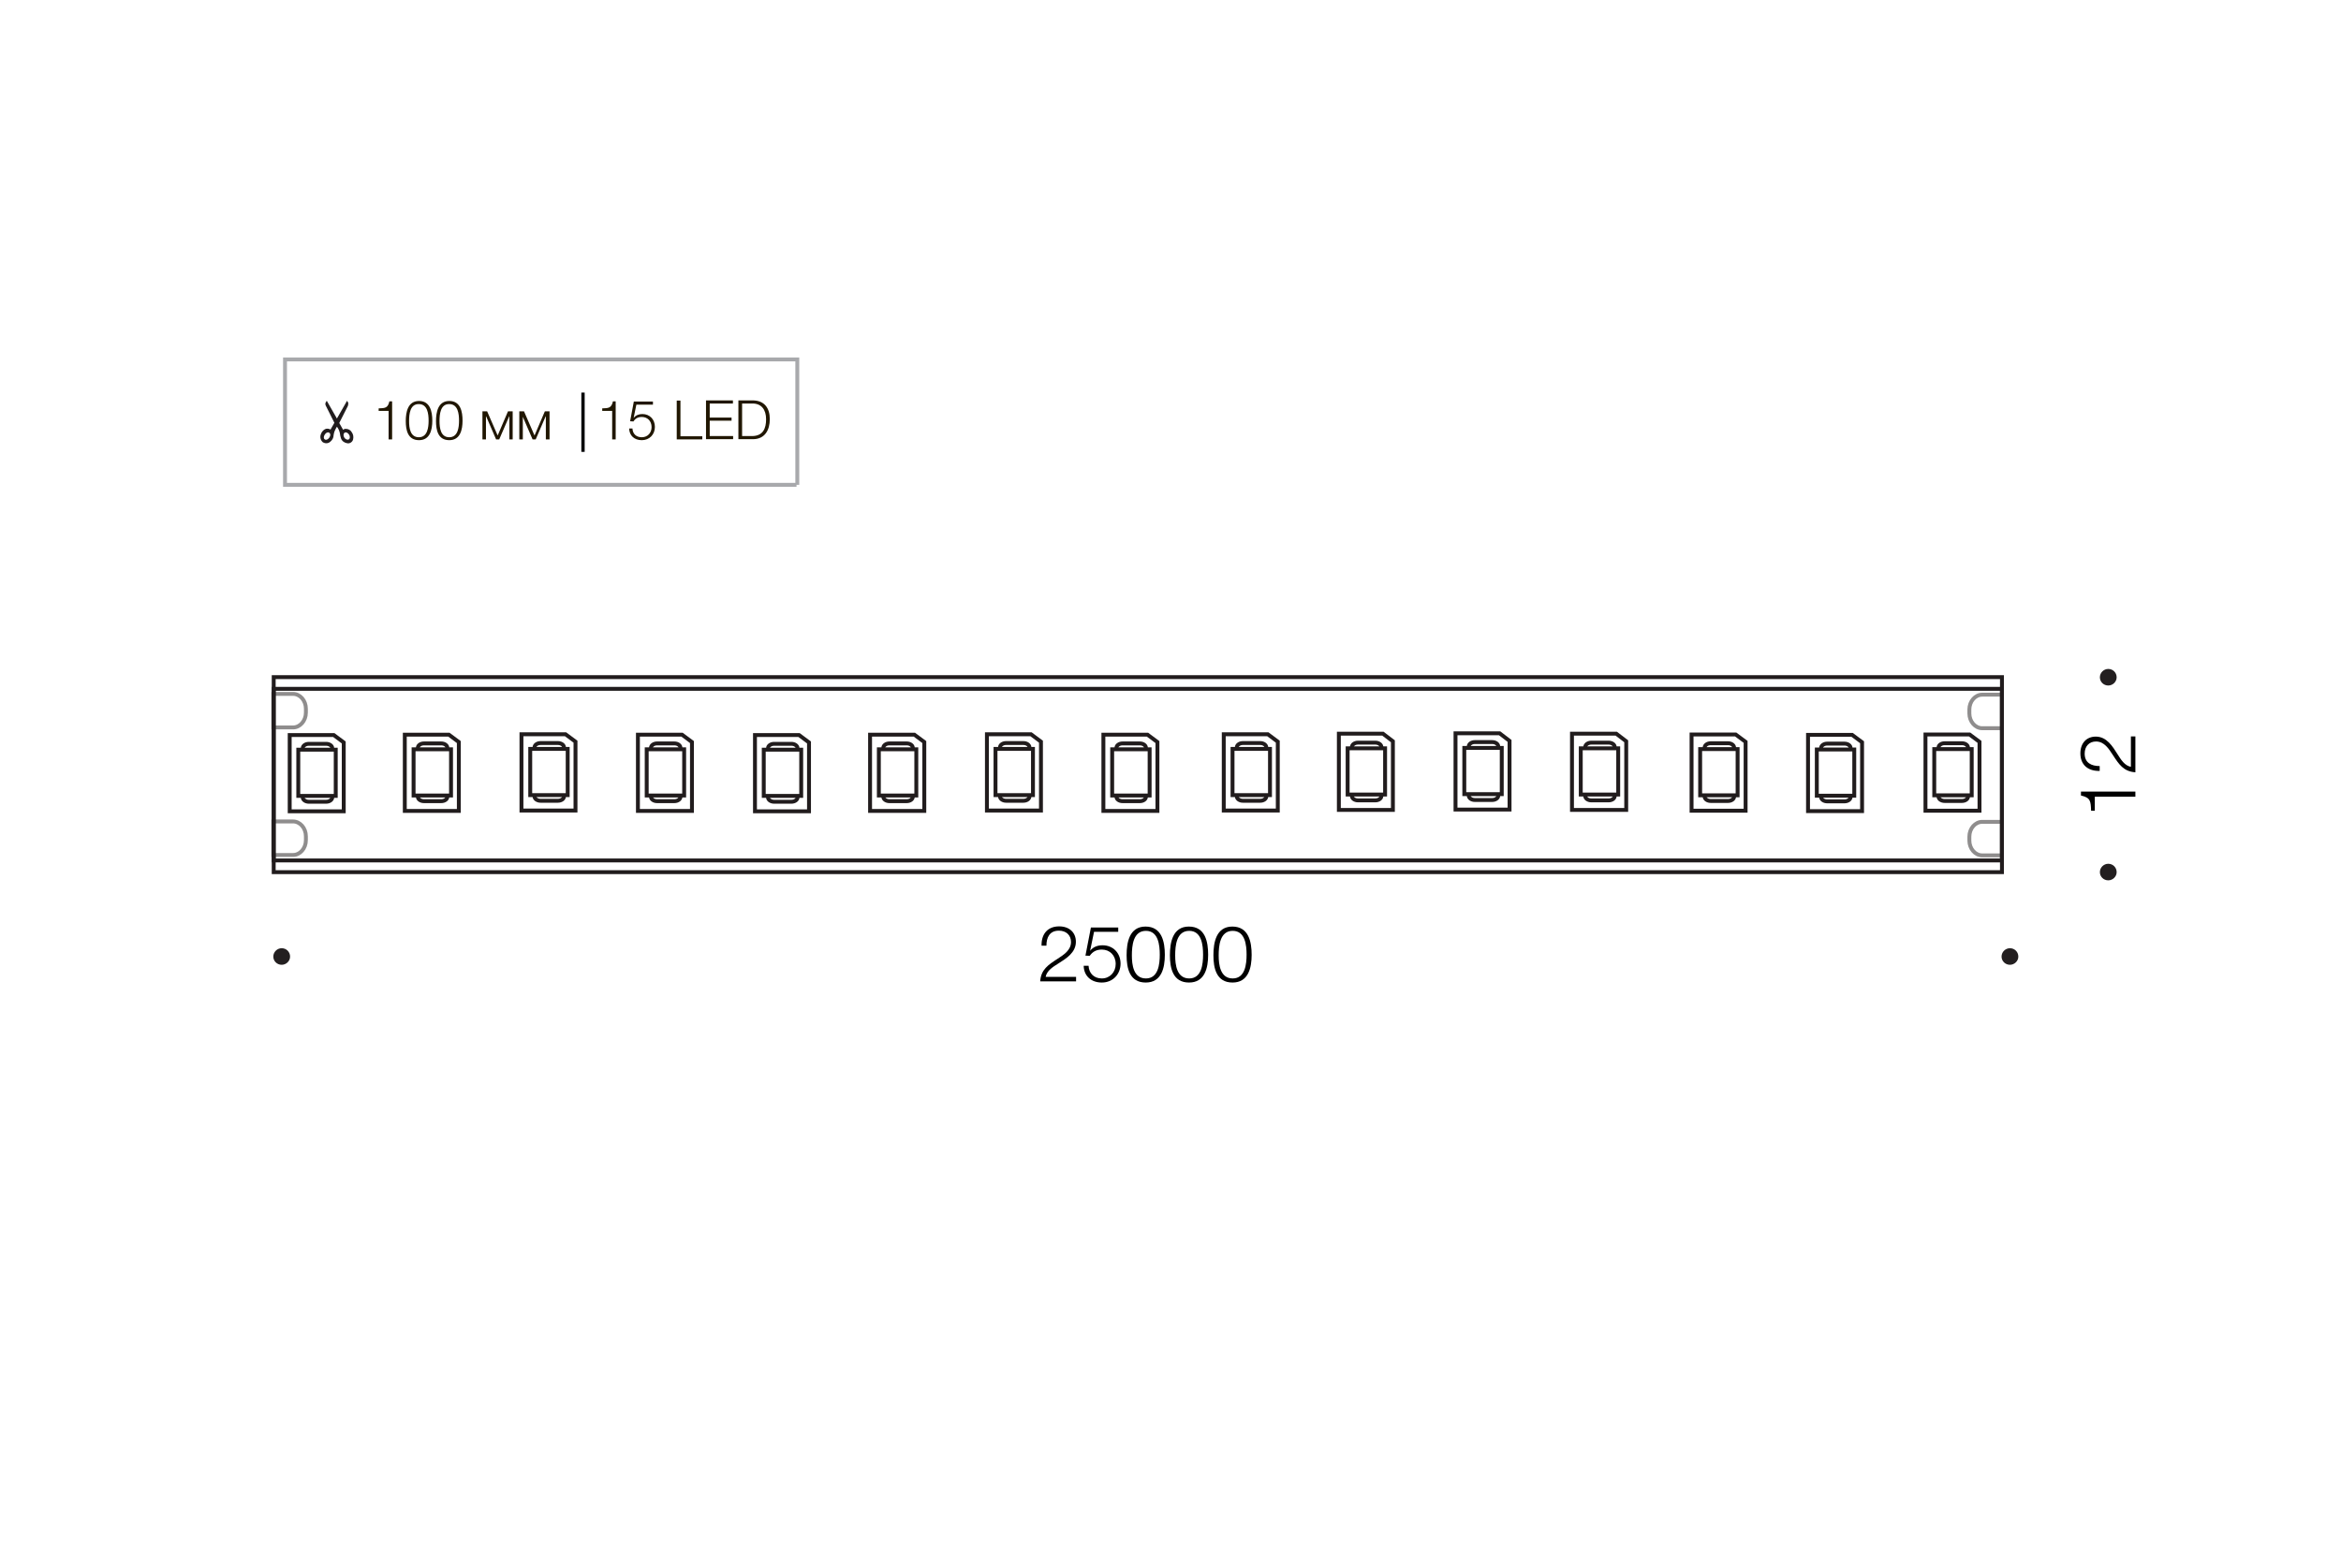 <?xml version="1.0" encoding="utf-8"?>
<!-- Generator: Adobe Illustrator 24.2.3, SVG Export Plug-In . SVG Version: 6.00 Build 0)  -->
<svg version="1.1" id="Слой_1" xmlns="http://www.w3.org/2000/svg" xmlns:xlink="http://www.w3.org/1999/xlink" x="0px" y="0px"
	 viewBox="0 0 1200 804" style="enable-background:new 0 0 1200 804;" xml:space="preserve">
<style type="text/css">
	.st0{fill:#FFFFFF;}
	.st1{fill:#231F20;}
	.st2{fill:#211C1D;}
	.st3{opacity:0.8;fill:none;stroke:#929397;stroke-width:2;stroke-miterlimit:10;enable-background:new    ;}
	.st4{fill:#000105;}
	.st5{fill:#201600;}
	.st6{fill:none;stroke:#211C1D;stroke-width:2;stroke-miterlimit:2.414;}
	.st7{opacity:0.5;fill:none;stroke:#211C1D;stroke-width:2;stroke-miterlimit:2.414;enable-background:new    ;}
</style>
<g id="Слой_3_1_">
	<rect y="0" class="st0" width="1200" height="804"/>
</g>
<path class="st1" d="M144.4,494.7c2.3,0,4.3-1.9,4.3-4.2c0-2.4-1.9-4.3-4.3-4.3c-2.3,0-4.3,1.9-4.3,4.3
	C140.1,492.8,142,494.7,144.4,494.7"/>
<path class="st2" d="M165.4,226.7c1.2,0.8,2.8,0.8,3.9-0.2c1-0.8,1.7-2,1.7-3.3c0.1-0.6,0.2-1.2,0.4-1.8c0.3-0.9,0.8-1.8,1.3-2.6
	c0.8,1,1.2,2,1.5,3.2c0.1,1,0.3,1.9,0.6,2.8c0.5,1.4,1.8,2.3,3.3,2.5c1.3,0.2,2.6-0.7,2.9-2c0.3-1.3,0.1-2.6-0.7-3.7
	c-0.6-1.1-1.8-1.7-3-1.7c-0.5-0.1-1.1,0.2-1.4,0.5l-2-3.5l4.4-8.7c0.2-0.5,0.3-1.1,0.2-1.7c-0.2-0.4-0.4-0.7-0.6-1l-5.2,9.1
	l-5.2-9.1l-0.5,0.8c-0.3,0.5-0.3,1.1,0,1.7c0.5,0.9,4.4,8.8,4.4,8.8l-2,3.5c0,0-0.4-0.5-1.7-0.5s-2.7,1.3-3.2,2.8
	C163.9,224,164.3,225.7,165.4,226.7z M176.6,221.9c0.7-0.5,1.7,0,2.3,0.9s0.6,2.1-0.1,2.5s-1.7,0-2.3-0.9S176,222.3,176.6,221.9z
	 M166.5,222.8c0.6-1,1.7-1.4,2.3-0.9c0.7,0.5,0.7,1.5,0,2.5s-1.7,1.4-2.3,0.9C165.8,224.9,165.8,223.8,166.5,222.8z"/>
<polyline class="st3" points="408.3,248.6 146.1,248.6 146.1,184.3 408.7,184.3 408.7,248.6 "/>
<path class="st4" d="M298,201.3h1.7v30.4H298V201.3z"/>
<g>
	<path class="st5" d="M315.6,225.3h-1.8v-14.6h-5.1v-1.3c3.4-0.1,4.7-0.2,5.5-3.6h1.4V225.3z"/>
	<path class="st5" d="M334.7,207.5h-8.5l-1.4,6.8c1.1-1.4,2.7-2,4.5-2c3.7,0,6.4,2.7,6.4,6.6c0,3.9-2.8,6.8-6.7,6.8
		c-3.9,0-6.4-2.4-6.5-6h1.7c0.1,2.7,1.9,4.5,4.8,4.5s5-2.2,5-5.2c0-3.1-2.1-5.2-5-5.2c-1.9,0-3.3,0.7-4.3,2.3L323,216l1.9-10.1h9.8
		L334.7,207.5L334.7,207.5z"/>
	<path class="st5" d="M360,225.3h-13.1v-19.9h1.9v18.3H360V225.3z"/>
	<path class="st5" d="M375.7,206.9h-11.9v7.2H375v1.6h-11.2v7.9h12v1.6h-13.9v-19.9h13.8L375.7,206.9L375.7,206.9z"/>
	<path class="st5" d="M385.7,205.3c6.2,0,8.9,4,8.9,9.6s-2.5,10.3-8.7,10.3h-7.4v-19.9L385.7,205.3L385.7,205.3z M380.4,223.6h5
		c5.8,0,7.3-4,7.3-8.6c0-5-2.4-8.1-7-8.1h-5.3V223.6z"/>
</g>
<g>
	<path class="st5" d="M201,225.3h-1.8v-14.6h-5.1v-1.3c3.4-0.1,4.7-0.2,5.5-3.6h1.4L201,225.3L201,225.3z"/>
	<path class="st5" d="M221.6,215.7c0,4.7-1.2,10-6.8,10c-5.8,0-6.8-5.2-6.8-9.8c0-4.5,1-10.3,6.8-10.3
		C220.5,205.6,221.6,211.1,221.6,215.7z M209.7,215.9c0,3.4,0.5,8.3,5,8.3s5-5.2,5-8.5c0-3.4-0.5-8.5-5-8.5
		C210.1,207.1,209.7,212.5,209.7,215.9z"/>
	<path class="st5" d="M237.1,215.7c0,4.7-1.2,10-6.8,10c-5.8,0-6.8-5.2-6.8-9.8c0-4.5,1-10.3,6.8-10.3
		C236.1,205.6,237.1,211.1,237.1,215.7z M225.3,215.9c0,3.4,0.5,8.3,5,8.3s5-5.2,5-8.5c0-3.4-0.5-8.5-5-8.5
		C225.7,207.1,225.3,212.5,225.3,215.9z"/>
	<path class="st5" d="M261.1,225.3v-11.8H261l-5.1,11.8h-1.6l-5.1-11.8h-0.1v11.8h-1.8v-14.4h2.4l5.4,12.4l5.3-12.4h2.4v14.4H261.1z
		"/>
	<path class="st5" d="M279.8,225.3v-11.8h-0.1l-5.1,11.8H273l-5.1-11.8h0.1v11.8h-1.8v-14.4h2.4l5.4,12.4l5.3-12.4h2.4v14.4H279.8z"
		/>
</g>
<g>
	<path class="st6" d="M151.2,392"/>
	<path class="st6" d="M151.2,392"/>
	<path class="st7" d="M140.1,373h10.1c3.6,0,6.6-3.4,6.6-7.6v-2c0-4.2-3-7.6-6.6-7.6h-10.1V373z"/>
	<path class="st7" d="M140.1,438.4h10.1c3.6,0,6.6-3.4,6.6-7.6v-2c0-4.2-3-7.6-6.6-7.6h-10.1V438.4z"/>
	<path class="st7" d="M1026.2,421.4h-10.1c-3.6,0-6.6,3.4-6.6,7.6v2c0,4.2,3,7.6,6.6,7.6h10.1V421.4z"/>
	<path class="st7" d="M1026.2,356.2h-10.1c-3.6,0-6.6,3.4-6.6,7.6v2c0,4.2,3,7.6,6.6,7.6h10.1V356.2z"/>
	<rect x="140.3" y="353.2" class="st6" width="885.9" height="88"/>
	<g>
		<polygon class="st6" points="176.2,380.7 176.2,416 148.5,416 148.5,376.9 171.1,376.9 		"/>
		<rect x="152.9" y="384.4" class="st6" width="19.2" height="23.7"/>
		<path class="st6" d="M155.2,384.4v-0.8c0-1.2,1.4-2.2,3.1-2.2h8.9c1.7,0,3.1,1,3.1,2.2v0.8"/>
		<path class="st6" d="M155.2,408.1v0.8c0,1.2,1.4,2.2,3.1,2.2h8.9c1.7,0,3.1-1,3.1-2.2v-0.8"/>
	</g>
	<g>
		<polygon class="st6" points="235.2,380.5 235.2,415.8 207.5,415.8 207.5,376.7 230.1,376.7 		"/>
		<rect x="212" y="384.2" class="st6" width="19.2" height="23.7"/>
		<path class="st6" d="M214.2,384.2v-0.8c0-1.2,1.4-2.2,3.1-2.2h8.9c1.7,0,3.1,1,3.1,2.2v0.8"/>
		<path class="st6" d="M214.2,407.8v0.8c0,1.2,1.4,2.2,3.1,2.2h8.9c1.7,0,3.1-1,3.1-2.2v-0.8"/>
	</g>
	<g>
		<polygon class="st6" points="295,380.3 295,415.6 267.3,415.6 267.3,376.5 289.9,376.5 		"/>
		<rect x="271.8" y="384" class="st6" width="19.2" height="23.7"/>
		<path class="st6" d="M274,384v-0.8c0-1.2,1.4-2.2,3.1-2.2h8.9c1.7,0,3.1,1,3.1,2.2v0.8"/>
		<path class="st6" d="M274,407.6v0.8c0,1.2,1.4,2.2,3.1,2.2h8.9c1.7,0,3.1-1,3.1-2.2v-0.8"/>
	</g>
	<g>
		<polygon class="st6" points="354.7,380.5 354.7,415.8 327,415.8 327,376.7 349.6,376.7 		"/>
		<rect x="331.5" y="384.2" class="st6" width="19.2" height="23.7"/>
		<path class="st6" d="M333.7,384.2v-0.8c0-1.2,1.4-2.2,3.1-2.2h8.9c1.7,0,3.1,1,3.1,2.2v0.8"/>
		<path class="st6" d="M333.7,407.8v0.8c0,1.2,1.4,2.2,3.1,2.2h8.9c1.7,0,3.1-1,3.1-2.2v-0.8"/>
	</g>
	<g>
		<polygon class="st6" points="414.7,380.7 414.7,416 387,416 387,376.9 409.6,376.9 		"/>
		<rect x="391.5" y="384.4" class="st6" width="19.2" height="23.7"/>
		<path class="st6" d="M393.7,384.4v-0.8c0-1.2,1.4-2.2,3.1-2.2h8.9c1.7,0,3.1,1,3.1,2.2v0.8"/>
		<path class="st6" d="M393.7,408.1v0.8c0,1.2,1.4,2.2,3.1,2.2h8.9c1.7,0,3.1-1,3.1-2.2v-0.8"/>
	</g>
	<g>
		<polygon class="st6" points="473.8,380.5 473.8,415.8 446,415.8 446,376.7 468.7,376.7 		"/>
		<rect x="450.5" y="384.2" class="st6" width="19.2" height="23.7"/>
		<path class="st6" d="M452.8,384.2v-0.8c0-1.2,1.4-2.2,3.1-2.2h8.9c1.7,0,3.1,1,3.1,2.2v0.8"/>
		<path class="st6" d="M452.8,407.8v0.8c0,1.2,1.4,2.2,3.1,2.2h8.9c1.7,0,3.1-1,3.1-2.2v-0.8"/>
	</g>
	<g>
		<polygon class="st6" points="533.6,380.3 533.6,415.6 505.9,415.6 505.9,376.5 528.5,376.5 		"/>
		<rect x="510.3" y="384" class="st6" width="19.2" height="23.7"/>
		<path class="st6" d="M512.6,384v-0.8c0-1.2,1.4-2.2,3.1-2.2h8.9c1.7,0,3.1,1,3.1,2.2v0.8"/>
		<path class="st6" d="M512.6,407.6v0.8c0,1.2,1.4,2.2,3.1,2.2h8.9c1.7,0,3.1-1,3.1-2.2v-0.8"/>
	</g>
	<g>
		<polygon class="st6" points="593.3,380.5 593.3,415.8 565.6,415.8 565.6,376.7 588.2,376.7 		"/>
		<rect x="570.1" y="384.2" class="st6" width="19.2" height="23.7"/>
		<path class="st6" d="M572.3,384.2v-0.8c0-1.2,1.4-2.2,3.1-2.2h8.9c1.7,0,3.1,1,3.1,2.2v0.8"/>
		<path class="st6" d="M572.3,407.8v0.8c0,1.2,1.4,2.2,3.1,2.2h8.9c1.7,0,3.1-1,3.1-2.2v-0.8"/>
	</g>
	<g>
		<polygon class="st6" points="655,380.3 655,415.6 627.3,415.6 627.3,376.5 649.9,376.5 		"/>
		<rect x="631.8" y="384" class="st6" width="19.2" height="23.7"/>
		<path class="st6" d="M634,384v-0.8c0-1.2,1.4-2.2,3.1-2.2h8.9c1.7,0,3.1,1,3.1,2.2v0.8"/>
		<path class="st6" d="M634,407.6v0.8c0,1.2,1.4,2.2,3.1,2.2h8.9c1.7,0,3.1-1,3.1-2.2v-0.8"/>
	</g>
	<g>
		<polygon class="st6" points="714,380.1 714,415.3 686.3,415.3 686.3,376.2 708.9,376.2 		"/>
		<rect x="690.8" y="383.7" class="st6" width="19.2" height="23.7"/>
		<path class="st6" d="M693,383.7V383c0-1.2,1.4-2.2,3.1-2.2h8.9c1.7,0,3.1,1,3.1,2.2v0.8"/>
		<path class="st6" d="M693,407.4v0.8c0,1.2,1.4,2.2,3.1,2.2h8.9c1.7,0,3.1-1,3.1-2.2v-0.8"/>
	</g>
	<g>
		<polygon class="st6" points="773.8,379.9 773.8,415.1 746.1,415.1 746.1,376 768.7,376 		"/>
		<rect x="750.6" y="383.5" class="st6" width="19.2" height="23.7"/>
		<path class="st6" d="M752.9,383.5v-0.8c0-1.2,1.4-2.2,3.1-2.2h8.9c1.7,0,3.1,1,3.1,2.2v0.8"/>
		<path class="st6" d="M752.9,407.2v0.8c0,1.2,1.4,2.2,3.1,2.2h8.9c1.7,0,3.1-1,3.1-2.2v-0.8"/>
	</g>
	<g>
		<polygon class="st6" points="833.6,380.1 833.6,415.3 805.8,415.3 805.8,376.2 828.5,376.2 		"/>
		<rect x="810.3" y="383.7" class="st6" width="19.2" height="23.7"/>
		<path class="st6" d="M812.6,383.7V383c0-1.2,1.4-2.2,3.1-2.2h8.9c1.7,0,3.1,1,3.1,2.2v0.8"/>
		<path class="st6" d="M812.6,407.4v0.8c0,1.2,1.4,2.2,3.1,2.2h8.9c1.7,0,3.1-1,3.1-2.2v-0.8"/>
	</g>
	<g>
		<polygon class="st6" points="894.8,380.4 894.8,415.7 867.1,415.7 867.1,376.6 889.7,376.6 		"/>
		<rect x="871.5" y="384.1" class="st6" width="19.2" height="23.7"/>
		<path class="st6" d="M873.8,384.1v-0.8c0-1.2,1.4-2.2,3.1-2.2h8.9c1.7,0,3.1,1,3.1,2.2v0.8"/>
		<path class="st6" d="M873.8,407.7v0.8c0,1.2,1.4,2.2,3.1,2.2h8.9c1.7,0,3.1-1,3.1-2.2v-0.8"/>
	</g>
	<g>
		<polygon class="st6" points="954.5,380.6 954.5,415.9 926.8,415.9 926.8,376.8 949.4,376.8 		"/>
		<rect x="931.3" y="384.3" class="st6" width="19.2" height="23.7"/>
		<path class="st6" d="M933.5,384.3v-0.8c0-1.2,1.4-2.2,3.1-2.2h8.9c1.7,0,3.1,1,3.1,2.2v0.8"/>
		<path class="st6" d="M933.5,407.9v0.8c0,1.2,1.4,2.2,3.1,2.2h8.9c1.7,0,3.1-1,3.1-2.2v-0.8"/>
	</g>
	<g>
		<polygon class="st6" points="1014.7,380.4 1014.7,415.7 987,415.7 987,376.6 1009.6,376.6 		"/>
		<rect x="991.5" y="384.1" class="st6" width="19.2" height="23.7"/>
		<path class="st6" d="M993.7,384.1v-0.8c0-1.2,1.4-2.2,3.1-2.2h8.9c1.7,0,3.1,1,3.1,2.2v0.8"/>
		<path class="st6" d="M993.7,407.7v0.8c0,1.2,1.4,2.2,3.1,2.2h8.9c1.7,0,3.1-1,3.1-2.2v-0.8"/>
	</g>
	<rect x="140.3" y="347.2" class="st6" width="885.9" height="100"/>
</g>
<path class="st1" d="M1030.3,494.7c2.3,0,4.3-1.9,4.3-4.2c0-2.4-1.9-4.3-4.3-4.3c-2.3,0-4.3,1.9-4.3,4.3
	C1026,492.8,1027.9,494.7,1030.3,494.7"/>
<path class="st1" d="M1080.7,351.5c2.3,0,4.3-1.9,4.3-4.2c0-2.4-1.9-4.3-4.3-4.3c-2.3,0-4.3,1.9-4.3,4.3
	C1076.4,349.6,1078.3,351.5,1080.7,351.5"/>
<path class="st1" d="M1080.7,451.4c2.3,0,4.3-1.9,4.3-4.2c0-2.4-1.9-4.3-4.3-4.3c-2.3,0-4.3,1.9-4.3,4.3
	C1076.4,449.5,1078.3,451.4,1080.7,451.4"/>
<g>
	<path d="M1094.6,405.9v2.6h-20.8v7.2h-1.9c-0.2-4.8-0.2-6.7-5.2-7.8v-2L1094.6,405.9L1094.6,405.9z"/>
	<path d="M1094.6,377.6V396c-6.1-0.4-8.5-4.2-11.5-8.8c-2.1-3.2-4.4-7-8.7-7c-3.5,0-5.8,2.5-5.8,6.2c0,4.8,3.5,6.4,7.7,6.4v2.5h-0.4
		c-5.9,0-9.5-3.4-9.5-9c0-5.2,3.1-8.6,7.9-8.6c5.6,0,8.6,5,11.2,9.1c1.7,2.7,3.6,5.8,6.8,6.4c0-0.3,0-0.5,0-0.7v-14.9H1094.6z"/>
</g>
<g>
	<path d="M551.6,503.2h-18.4c0.4-6.1,4.2-8.5,8.8-11.5c3.2-2.1,7-4.4,7-8.7c0-3.5-2.5-5.8-6.2-5.8c-4.8,0-6.4,3.5-6.4,7.7h-2.5v-0.4
		c0-5.9,3.4-9.5,9-9.5c5.2,0,8.6,3.1,8.6,7.9c0,5.6-5,8.6-9.1,11.2c-2.7,1.7-5.8,3.6-6.4,6.8c0.3,0,0.5,0,0.7,0h14.9V503.2z"/>
	<path d="M572.9,477.8h-12.1l-2,9.7c1.6-2,3.8-2.8,6.4-2.8c5.3,0,9.2,3.9,9.2,9.4c0,5.5-4,9.7-9.6,9.7c-5.5,0-9.2-3.4-9.3-8.6h2.5
		c0.2,3.9,2.8,6.5,6.8,6.5c4.1,0,7.1-3.2,7.1-7.4c0-4.4-3-7.4-7.1-7.4c-2.7,0-4.7,1-6.2,3.2l-2.2-0.1l2.8-14.4h14V477.8z"/>
	<path d="M597.1,489.6c0,6.7-1.7,14.2-9.8,14.2c-8.3,0-9.8-7.4-9.8-14c0-6.5,1.4-14.7,9.7-14.7C595.6,475.1,597.1,483,597.1,489.6z
		 M580.2,489.9c0,4.8,0.8,11.8,7.2,11.8c6.4,0,7.1-7.4,7.1-12.2c0-4.8-0.7-12.2-7.1-12.2C580.8,477.3,580.2,485,580.2,489.9z"/>
	<path d="M619.3,489.6c0,6.7-1.7,14.2-9.8,14.2c-8.3,0-9.8-7.4-9.8-14c0-6.5,1.4-14.7,9.7-14.7C617.9,475.1,619.3,483,619.3,489.6z
		 M602.4,489.9c0,4.8,0.8,11.8,7.2,11.8c6.4,0,7.1-7.4,7.1-12.2c0-4.8-0.7-12.2-7.1-12.2C603,477.3,602.4,485,602.4,489.9z"/>
	<path d="M641.6,489.6c0,6.7-1.7,14.2-9.8,14.2c-8.3,0-9.8-7.4-9.8-14c0-6.5,1.4-14.7,9.7-14.7C640.1,475.1,641.6,483,641.6,489.6z
		 M624.7,489.9c0,4.8,0.8,11.8,7.2,11.8c6.4,0,7.1-7.4,7.1-12.2c0-4.8-0.7-12.2-7.1-12.2C625.3,477.3,624.7,485,624.7,489.9z"/>
</g>
</svg>

